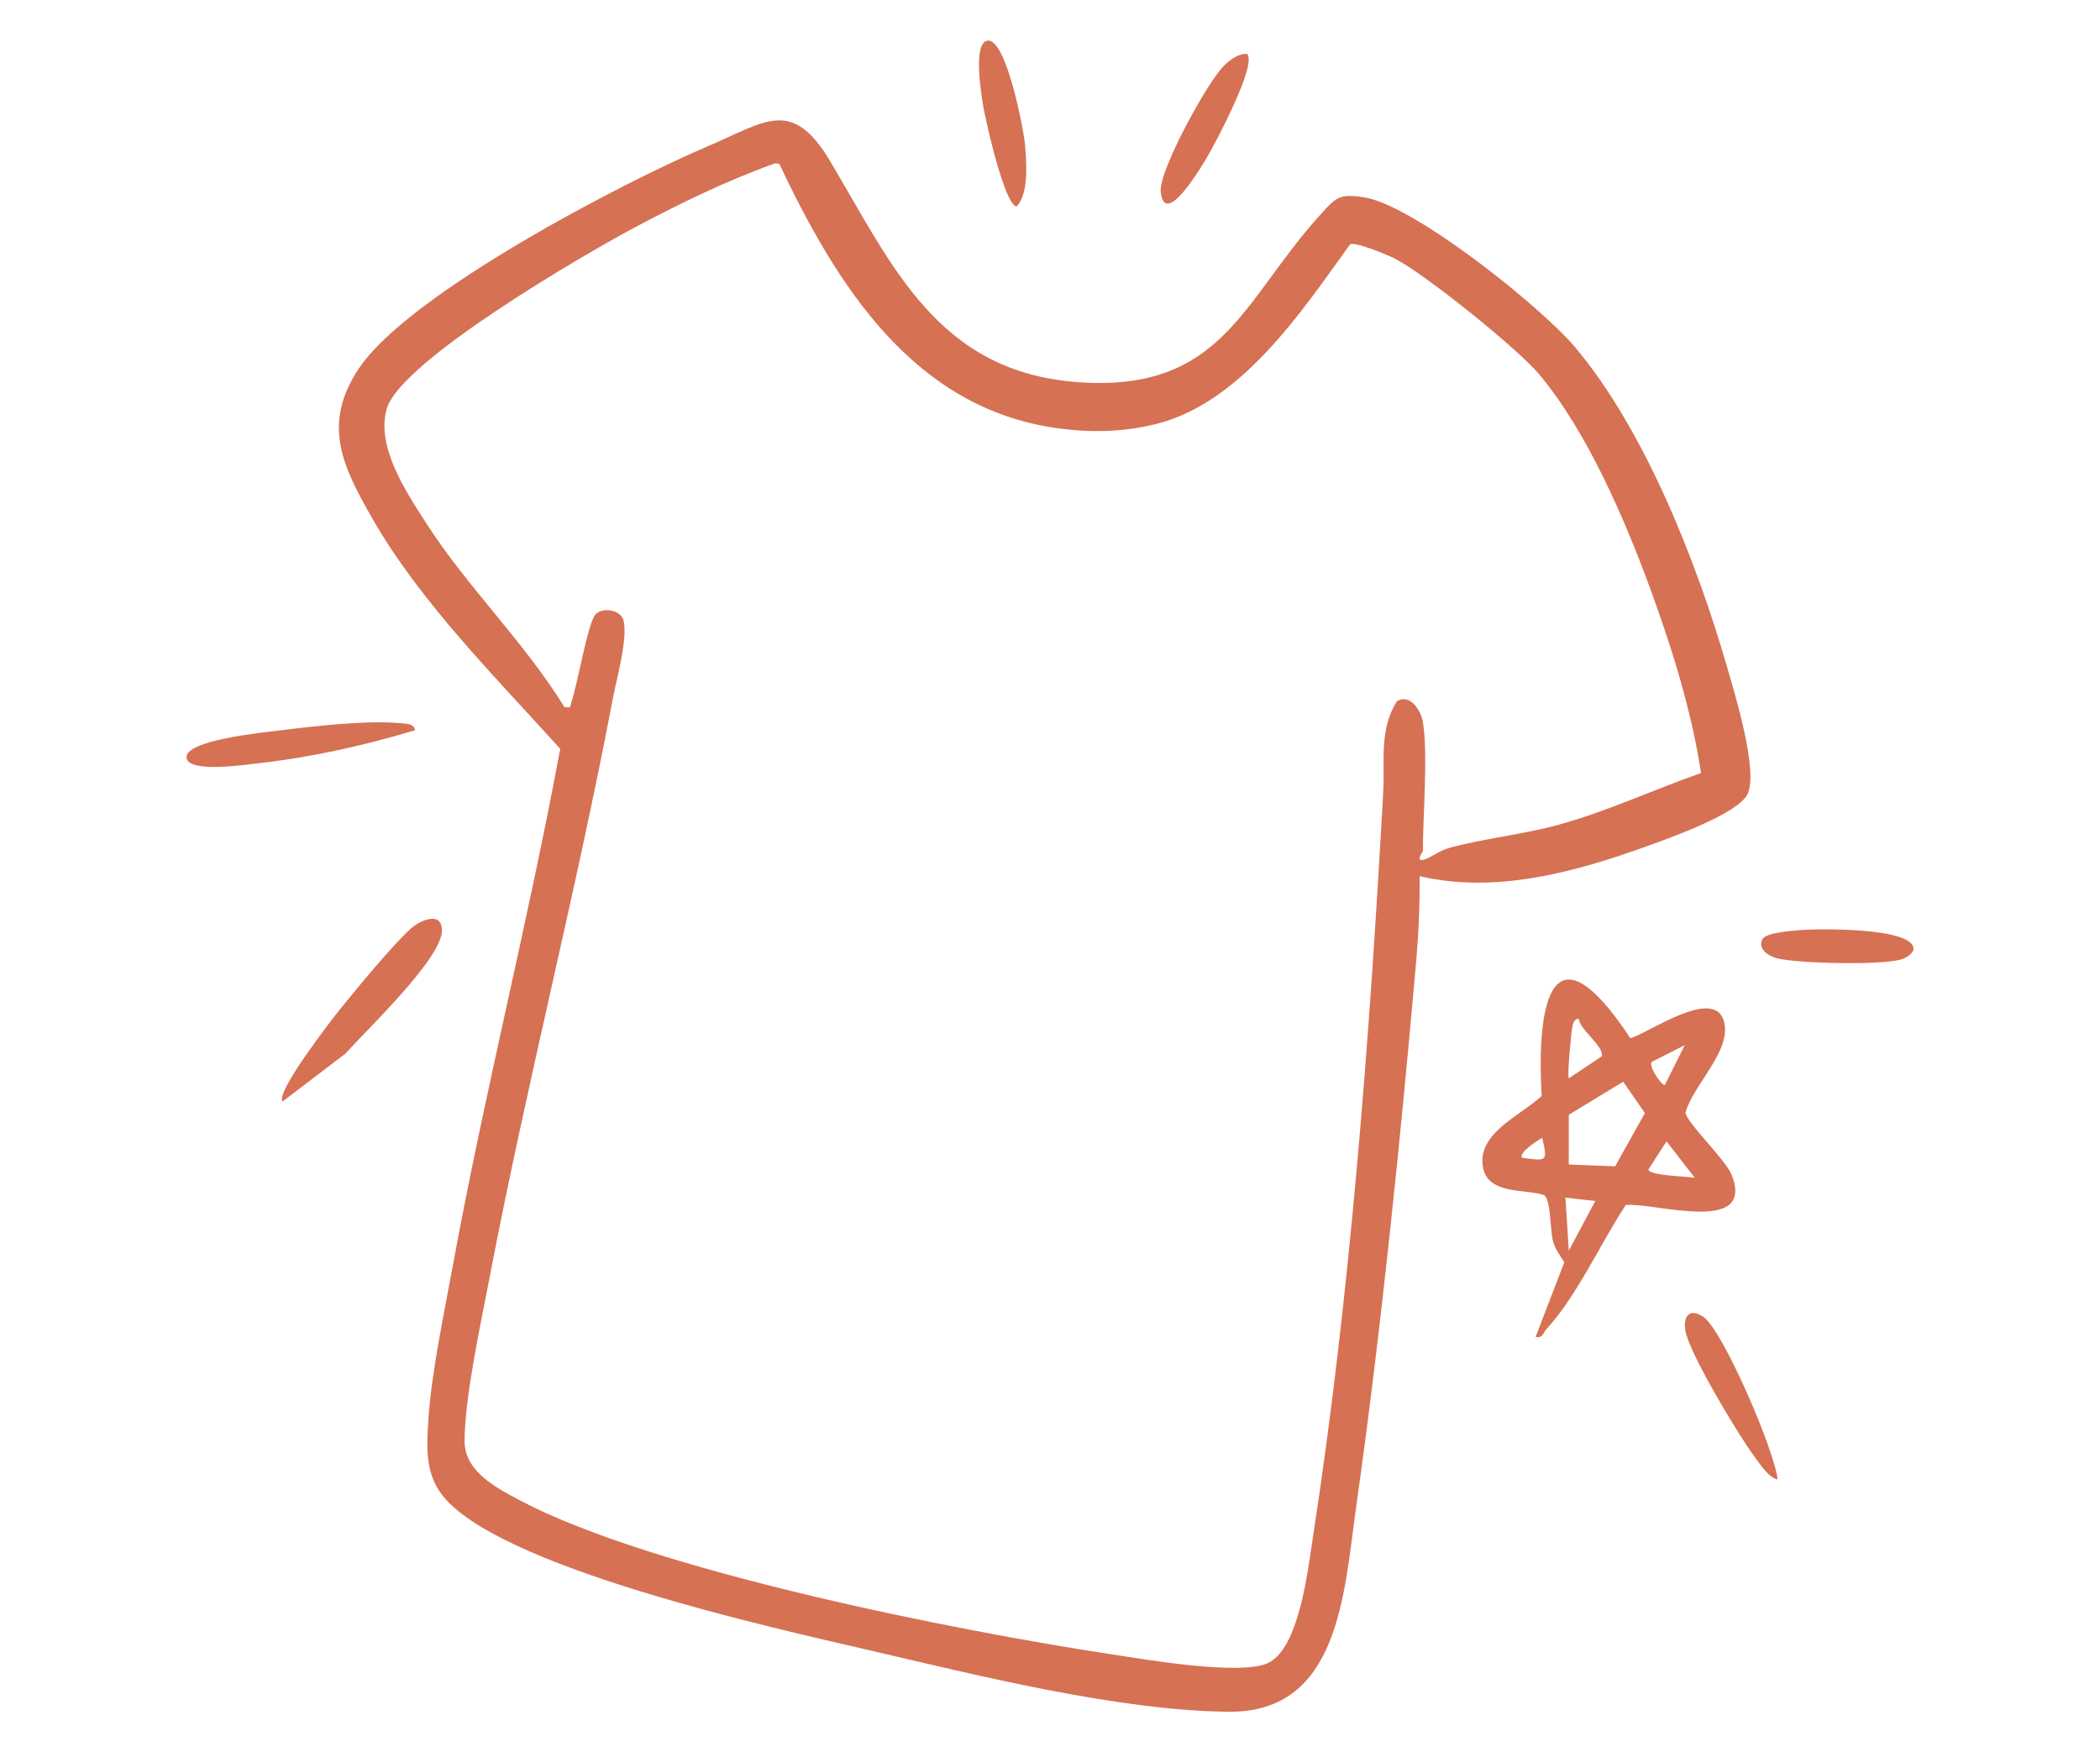 <svg viewBox="0 0 2000 1669.109" version="1.1" xmlns="http://www.w3.org/2000/svg" id="Layer_1">
  
  <defs>
    <style>
      .st0 {
        fill: #d67154;
      }
    </style>
  </defs>
  <path d="M1649.437,1119.547c-5.672-14.89-43.31-50.223-44.196-59.765,6.913-26.087,44.668-59.382,36.543-87.241-9.541-32.763-71.256,11.139-89.012,16.426-73.355-111.051-89.869-37.667-84.492,54.98-20.178,18.789-63.134,35.894-55.63,69.308,5.495,24.579,40.532,19.321,57.195,24.904,7.563,2.542,6.263,34.005,9.277,44.433,2.216,7.712,6.676,13.147,10.665,19.794l-27.297,71.021c6.853,1.595,7.031-3.841,10.132-7.208,29.306-31.699,51.759-82.13,75.748-118.438,27.888-2.481,122.809,28.745,101.066-28.213ZM1449.874,1102.884c-4.874-4.048,15.54-17.695,18.909-18.936,5.937,24.106,2.954,21.419-18.909,18.936ZM1573.097,1011.45l31.434-15.924-18.966,37.904c-2.185,1.477-15.835-17.105-12.468-21.98ZM1497.379,978.333c.679-3.782,1.744-7.475,6.116-8.065,1.004,10.516,24.697,26.736,21.949,35.894l-31.345,20.945c-1.624-2.157,2.128-42.394,3.279-48.775ZM1494.101,1191.307l-3.22-50.547,28.419,3.22-25.199,47.328ZM1538.237,1110.921l-44.167-1.714v-47.357l51.849-31.523,20.621,29.898-28.302,50.696ZM1569.908,1113.963l17.283-26.795,26.854,34.654c-7.651-1.389-43.812-1.95-44.137-7.859Z" class="st0"></path>
  <path d="M420.867,886.542c-.089,26.56-72.439,95.129-91.76,116.931l-60.002,45.732c-7.179-8.212,46.618-77.934,55.185-88.451,16.693-20.503,48.068-58.79,66.384-75.718,9.483-8.775,30.251-17.667,30.193,1.506Z" class="st0"></path>
  <path d="M395.37,695.518c-47.593,14.327-97.608,25.642-147.211,31.226-12.586,1.389-68.009,10.075-70.46-4.697-2.836-16.958,73.768-24.462,87.033-26.087,33.915-4.225,86.766-10.517,119.708-6.825,4.726.502,9.749.649,10.93,6.382Z" class="st0"></path>
  <path d="M1150.458,148.236c-5.052,8.745-41.568,70.873-44.994,34.24-1.862-19.972,44.549-104.553,60.296-119.973,5.554-5.466,13.886-11.847,22.039-11.079,9.483,9.926-29.808,83.842-37.341,96.812Z" class="st0"></path>
  <path d="M968.386,196.597c-2.689,0-5.792-4.579-8.952-11.787-.265-.62-.561-1.271-.828-1.95-.384-.916-.767-1.861-1.151-2.865-.326-.828-.651-1.626-.946-2.483-1.269-3.368-2.51-7.061-3.751-10.96-.237-.767-.503-1.536-.739-2.334-.503-1.565-.975-3.191-1.477-4.815-.296-1.034-.591-2.069-.916-3.132-.739-2.63-1.507-5.317-2.246-8.006-.325-1.241-.649-2.452-.975-3.664-.294-1.063-.561-2.126-.827-3.189-.118-.532-.267-1.065-.414-1.595-.177-.679-.355-1.389-.531-2.097-.326-1.242-.62-2.452-.916-3.664-.355-1.359-.679-2.718-1.005-4.077-.325-1.33-.649-2.659-.945-3.958-1.241-5.2-2.334-10.015-3.22-14.151-.208-1.034-.414-2.038-.622-2.985-.294-1.388-.56-2.718-.796-3.899-.473-2.364-.798-4.254-1.005-5.525-1.595-10.191-9.483-57.668,3.901-60.681,18.079-4.107,35.097,85.32,36.219,99.501,1.3,16.869,3.752,45.408-7.857,58.317Z" class="st0"></path>
  <path d="M1822.263,905.214c-1.92,3.575-4.964,5.731-8.479,7.503-14.653,7.386-103.312,5.023-121.687,0-8.065-2.185-18.493-9.098-13.501-18.316,3.81-6.115,27.533-7.71,35.835-8.449,14.831-1.33,111.731-3.162,107.832,19.262Z" class="st0"></path>
  <path d="M1692.954,1409.186c-8.449-1.565-16.603-14.417-21.566-21.064-15.157-20.208-62.218-98.379-66.177-120.21-2.51-14.063,3.605-22.394,16.928-13.649,18.405,12.083,67.92,127.153,70.815,154.923Z" class="st0"></path>
  <path d="M1644.71,634.866c-28.715-99.175-77.846-224.614-144.436-303.937-32.261-38.436-153.238-135.395-201.127-142.987-24.079-3.811-26.974.384-41.774,16.691-73.71,81.154-92.824,168.601-229.135,159.501-135.336-9.04-178.41-111.347-237.673-210.671-36.396-60.975-61.567-37.49-116.34-14.209-82.07,34.889-284.173,140.358-332.003,211.083-36.043,53.296-16.189,93.799,12.703,144.081,45.851,79.766,117.315,150.846,178.616,218.854-30.369,164.081-71.878,326.538-101.952,490.59-8.39,45.91-20.917,104.286-23.724,149.93-1.535,25.023-2.777,48.952,12.763,69.603,52.29,69.455,317.674,127.624,407.219,148.453,103.016,23.959,237.967,57.727,342.55,58.613,105.438.916,109.664-113.681,121.155-194.894,23.693-167.303,42.482-351.886,57.254-520.575,2.334-26.619,3.456-53.74,3.191-80.476,73.06,17.283,149.812-4.284,218.617-29.247,21.182-7.681,84.05-30.045,93.533-48.539,10.989-21.537-12.025-96.192-19.439-121.864ZM1484.558,785.535c-34.093,9.365-70.726,12.97-104.228,22.069-9.483,2.569-16.898,8.922-23.663,11.048-9.542,3.013-1.536-7.327-1.536-7.829,0-34.093,4.993-92.528,0-123.164-1.683-10.37-11.699-27.209-24.609-19.853-17.253,26.855-11.493,56.723-13.146,86.295-12.911,233.448-31.257,478.448-66.945,709.827-4.727,30.755-13.029,107.537-43.665,120.506-27.297,11.552-115.926-3.781-149.043-8.804-146.829-22.363-436.821-79.588-563.443-146.976-22.363-11.876-51.788-27.415-51.818-55.777,0-41.685,15.185-110.874,23.369-153.741,35.333-185.294,82.779-368.902,117.994-554.55,3.515-18.495,14.624-57.874,9.809-74.182-2.895-9.779-19.853-11.966-26.293-5.466-7.446,7.533-17.609,68.716-23.251,84.138-1.595,4.313,1.093,5.407-6.588,4.342-38.524-62.453-92.411-113.946-132.057-175.809-18.819-29.365-47.683-72.617-37.047-108.481,13.472-45.497,188.691-147.184,235.28-172.03,43.368-23.102,88.186-44.963,134.538-61.567l3.929.473c54.387,114.952,127.3,232.738,264.527,251.823,31.759,4.403,62.069,3.87,93.385-3.722,81.657-19.764,139.649-107.27,185.647-171.29,4.786-3.044,36.22,10.163,43.192,13.767,28.656,14.859,115.719,84.818,136.665,109.603,45.851,54.36,82.248,139.235,106.621,205.974,20.443,55.925,38.967,115.542,47.859,174.185-45.259,15.747-89.072,36.455-135.483,49.189Z" class="st0"></path>
</svg>